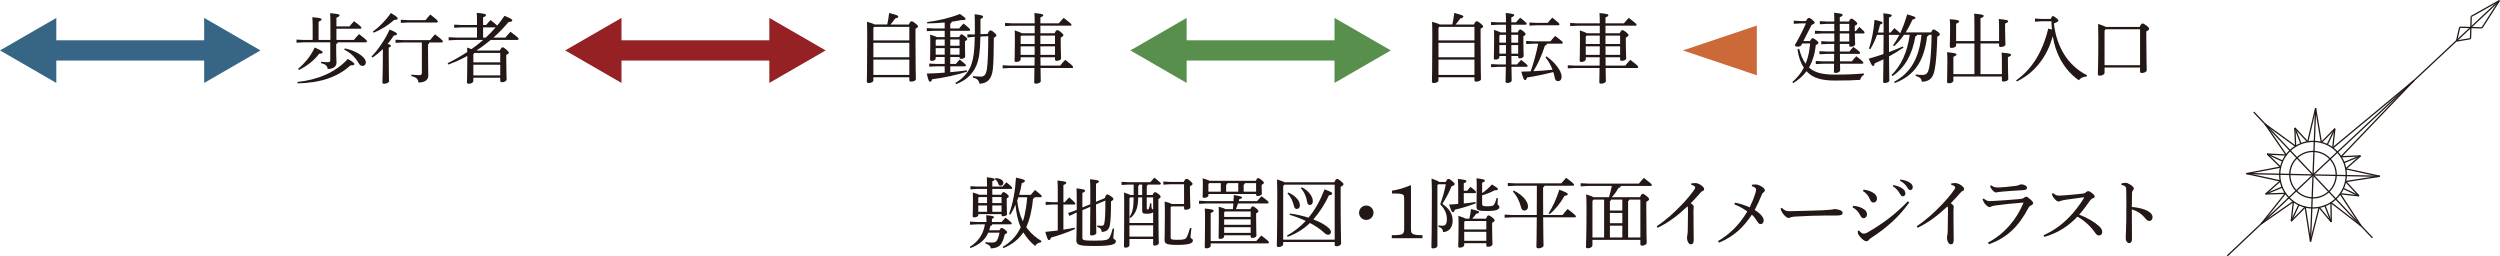 <?xml version="1.0" encoding="UTF-8"?>
<svg id="_レイヤー_2" data-name="レイヤー 2" xmlns="http://www.w3.org/2000/svg" width="809.211" height="82.966" viewBox="0 0 809.211 82.966">
  <defs>
    <style>
      .cls-1 {
        fill: #cb6a38;
      }

      .cls-2 {
        fill: #588f4d;
      }

      .cls-3 {
        fill: none;
        stroke: #231815;
        stroke-miterlimit: 10;
        stroke-width: .42px;
      }

      .cls-4 {
        fill: #231815;
      }

      .cls-5 {
        fill: #952124;
      }

      .cls-6 {
        fill: #376585;
      }
    </style>
  </defs>
  <g id="_レイヤー_1-2" data-name="レイヤー 1">
    <path class="cls-4" d="M323.487,74.541c.321-.591.542-.764.715-.764.246,0,.493.099,1.035.518.617.493.764.69.764.888,0,.246-.246.444-.74.641-.222.937-.567,1.973-.986,2.762-.617,1.159-1.603,1.702-3.551,1.825-.148-.838-.74-1.307-1.751-1.578l.025-.468c.543.074,1.307.148,1.874.148,1.11,0,1.529-.148,1.874-.789.37-.69.591-1.479.789-2.416h-3.649c-1.036,2.343-2.811,3.847-5.746,4.981l-.246-.37c2.836-1.776,4.414-4.143,4.907-7.299h-2.589l-2.243.124v-1.011l2.243.123h3.082v-.271c0-.666-.025-1.406-.098-1.923,2.219.197,2.515.37,2.515.567,0,.271-.172.468-.641.617v1.011h3.132c.395-.468.789-.912,1.257-1.405,1.899,1.455,2.022,1.677,2.022,1.874,0,.172-.123.295-.37.295h-5.943c-.074.296-.271.469-.592.518-.098.493-.246.961-.395,1.405h3.305ZM324.079,63.026c.321-.691.518-.838.74-.838.247,0,.493.098,1.061.542.542.468.641.666.641.863,0,.173-.173.37-.666.641v1.085c0,2.293.098,3.502.098,4.019,0,.419-.74.666-1.331.666-.296,0-.444-.173-.444-.419v-.271h-7.521v.296c0,.468-.617.74-1.332.74-.345,0-.493-.124-.493-.395,0-.494.098-1.603.098-5.08,0-.913,0-1.578-.049-2.565,1.184.345,1.75.543,2.022.715h2.589v-1.874h-3.156l-2.219.124v-1.011l2.219.123h3.156v-.542c0-.961-.025-1.627-.074-2.466,2.243.246,2.54.419,2.54.665,0,.222-.123.395-.764.641v1.701h3.304c.419-.468.74-.838,1.258-1.381,1.701,1.356,1.874,1.627,1.874,1.85,0,.172-.123.295-.37.295h-6.066v1.874h2.885ZM319.493,63.79h-2.639l-.197.222v1.726h2.836v-1.948ZM319.493,66.503h-2.836v2.047h2.836v-2.047ZM324.178,65.738v-1.948h-2.984v1.948h2.984ZM324.178,68.549v-2.047h-2.984v2.047h2.984ZM322.205,57.65c1.898.074,2.564.864,2.564,1.529,0,.617-.419.937-.863.937-.419,0-.641-.222-.789-.666-.173-.641-.518-1.11-1.061-1.406l.148-.395ZM334.88,63.84c-.049.296-.222.419-.494.493-.345,3.699-1.109,6.831-2.194,9.173.148.222.296.419.444.616,1.331,1.701,2.86,2.935,4.463,3.871l-.148.444c-.863.098-1.529.542-1.899,1.184-1.455-1.184-2.786-2.688-3.822-4.414l-.049.098c-1.454,2.146-3.6,3.847-6.386,5.006l-.246-.395c2.367-1.357,4.315-3.378,5.449-5.573.124-.271.271-.518.395-.814-1.035-2.293-1.479-4.809-1.677-7.275-.493,1.134-1.061,2.219-1.701,3.255l-.395-.246c1.257-3.428,1.997-7.521,2.243-11.762,2.614.542,2.885.789,2.885,1.061,0,.295-.271.518-1.011.69-.172,1.233-.468,2.516-.863,3.822h3.773c.444-.542.863-1.035,1.356-1.578,1.973,1.529,2.195,1.825,2.195,2.047,0,.173-.148.296-.395.296h-1.923ZM329.627,63.84c-.123.37-.246.74-.37,1.11.247,2.318.814,4.611,1.825,6.707.493-1.43.789-2.935,1.011-4.414.197-1.134.295-2.269.395-3.403h-2.861Z"/>
    <path class="cls-4" d="M340.582,66.207l-2.12.123v-1.011l2.12.123h1.8v-2.959c0-2.047-.025-3.132-.098-4.044,2.516.247,2.86.419,2.86.715,0,.222-.148.419-.937.74v5.548h.468c.419-.518.913-1.035,1.406-1.554,1.8,1.554,1.997,1.85,1.997,2.071,0,.148-.098.247-.345.247h-3.526v8.137c1.257-.198,2.49-.395,3.649-.641l.074.444c-2.54,1.159-5.351,2.096-7.743,2.762-.198.617-.395.814-.666.814s-.493-.271-1.184-2.663c1.357-.124,2.712-.271,4.044-.444v-8.408h-1.8ZM350.347,68.032v8.901c0,.789.32.962,3.797.962,3.798,0,4.537-.247,4.981-.987.419-.715.814-1.973,1.061-2.983l.444.098c-.124,1.11-.271,2.466-.271,2.983,0,.494.838.469.838,1.085,0,1.061-1.43,1.529-7.052,1.529-4.857,0-5.745-.296-5.745-1.85,0-.715.098-2.86.123-9l-.395.172-1.997.961-.395-.961,2.096-.715.691-.296v-2.885c0-1.973-.025-3.107-.074-4.093,2.466.296,2.762.493,2.762.764,0,.246-.173.444-.863.715v4.734l2.564-1.061v-3.945c0-2.071-.025-3.23-.098-4.143,2.589.247,2.885.419,2.885.715,0,.247-.172.444-.937.715v5.869l2.836-1.184c.296-.912.542-1.184.764-1.184.296,0,.493.049,1.159.518.74.518.863.691.863.937,0,.271-.172.444-.764.789,0,4.241-.123,5.967-.321,7.348-.246,1.751-1.06,2.466-2.663,2.54-.173-1.011-.469-1.332-1.48-1.628l.025-.444c.444.049.863.074,1.331.074.592,0,.888-.222.987-1.085.172-1.134.296-2.614.296-7.077l-3.033,1.257c.025,6.559.098,8.507.098,9.222,0,.444-.715.814-1.48.814-.37,0-.542-.123-.542-.419,0-.912.049-2.909.074-8.852l-2.564,1.085Z"/>
    <path class="cls-4" d="M373.057,63.124c.395-.789.592-.912.814-.912.247,0,.494.098,1.11.591.641.518.691.691.691.913,0,.197-.173.444-.715.691v1.973c0,9.543.123,11.342.123,12.329,0,.468-.69.789-1.356.789-.321,0-.468-.173-.468-.444v-1.702h-7.669v1.973c0,.518-.542.838-1.282.838-.296,0-.493-.148-.493-.419,0-.641.074-2.959.074-13.66,0-1.257-.025-2.516-.049-3.773,1.159.395,1.75.641,2.047.814h1.061v-3.378h-1.504l-2.416.123v-1.011l2.416.124h6.904c.37-.468.839-1.011,1.307-1.48,1.948,1.529,2.096,1.776,2.096,1.948s-.148.296-.395.296h-3.871c-.025.246-.148.419-.296.518v2.86h1.874ZM365.585,72.174h7.669v-3.477c-.271.271-.863.494-2.096.494-1.257,0-1.454-.271-1.454-1.036v-4.266h-1.283c-.049,3.107-.591,5.03-2.441,6.633l-.395-.222v1.874ZM365.585,70.275c1.11-1.677,1.332-3.353,1.357-6.386h-1.085l-.271.296v6.09ZM365.585,72.939v3.649h7.669v-3.649h-7.669ZM369.703,59.747h-.987c-.025.246-.148.419-.296.518v2.86h1.283v-3.378ZM371.182,67.514c0,.198.05.271.247.271.222,0,.37-.074.468-.345.148-.37.271-.986.37-1.627l.419.025c0,1.406.049,1.677.345,1.85.098.049.173.098.222.172v-3.97h-2.072v3.625ZM383.265,59.647h-4.587l-2.12.124v-1.011l2.12.124h4.488c.37-.814.591-.987.838-.987.271,0,.542.074,1.233.666.666.567.764.764.764.986,0,.198-.172.419-.838.715v.987c0,3.255.148,4.709.148,5.819,0,.494-.74.838-1.529.838-.32,0-.518-.172-.518-.468v-.641h-4.093l-.247.295v9.814c0,.592.37.715,2.071.715,2.121,0,2.762-.148,3.132-.888.395-.764.764-1.85,1.061-2.935l.468.074c-.222,1.553-.296,2.49-.296,2.959s.764.37.764.987c0,.888-1.084,1.454-5.08,1.454-3.353,0-4.093-.37-4.093-1.529,0-.74.098-2.416.098-8.186,0-2.639-.025-3.575-.074-4.34,1.455.419,2.071.641,2.343.814h3.945v-6.387Z"/>
    <path class="cls-4" d="M400.729,65.862c-.197.617-.419,1.233-.666,1.825h4.661c.37-.764.518-.888.764-.888s.518.123,1.085.591c.641.518.764.715.764.937,0,.271-.173.469-.74.715v1.899c0,3.551.098,4.734.098,5.277s-.665.789-1.356.789c-.395,0-.518-.172-.518-.444v-.419h-8.581v.296c0,.567-.567.888-1.282.888-.345,0-.518-.148-.518-.444,0-.666.074-2.613.074-6.362,0-1.899,0-2.762-.049-3.625,1.357.395,1.948.616,2.195.789h2.416c.074-.617.098-1.208.148-1.825h-8.704l-2.416.124v-1.011l2.416.123h8.754c.025-.665.074-1.331.099-1.973,2.293.37,2.663.543,2.663.814,0,.222-.172.345-.888.518-.049.197-.123.419-.172.641h5.918c.444-.493.888-.961,1.454-1.578,2.096,1.554,2.293,1.776,2.293,2.047,0,.173-.172.296-.395.296h-9.518ZM406.5,58.514c.345-.74.518-.864.715-.864.246,0,.468.074,1.134.617.641.493.74.691.74.912,0,.198-.172.395-.715.666v.666c0,.961.074,1.775.074,2.17,0,.468-.715.764-1.357.764-.345,0-.518-.172-.518-.444v-.198h-15.436v.42c0,.493-.592.814-1.332.814-.369,0-.542-.124-.542-.419,0-.469.074-1.529.074-3.526,0-1.061,0-1.603-.049-2.367,1.357.395,1.948.616,2.219.789h14.992ZM391.877,79.572c0,.444-.641.814-1.381.814-.37,0-.542-.148-.542-.468,0-.888.098-2.343.098-8.853,0-1.824-.025-2.515-.074-3.575,2.614.271,2.86.444,2.86.715,0,.222-.172.444-.961.74v9.074h14.77c.493-.591,1.011-1.159,1.603-1.8,2.318,1.751,2.491,1.998,2.491,2.269,0,.173-.173.296-.395.296h-18.469v.789ZM391.384,59.278l-.246.32v2.442h4.019v-2.762h-3.773ZM396.488,68.451l-.246.296v1.479h8.581v-1.775h-8.335ZM404.823,72.766v-1.776h-8.581v1.776h8.581ZM404.823,75.38v-1.849h-8.581v1.849h8.581ZM397.277,59.278c-.025.271-.148.395-.395.518v2.244h3.921v-2.762h-3.526ZM402.949,59.278c-.025.271-.148.395-.395.518v2.244h4.019v-2.762h-3.625Z"/>
    <path class="cls-4" d="M431.898,59.007c.419-.937.641-1.085.863-1.085.296,0,.518.074,1.233.666.764.665.864.838.864,1.06s-.222.494-.913.814v2.687c0,10.825.148,13.661.148,15.683,0,.518-.814.888-1.554.888-.321,0-.518-.197-.518-.518v-.863h-16.669v.666c0,.542-.691.961-1.48.961-.395,0-.591-.172-.591-.468,0-.641.148-3.798.148-17.236,0-1.48-.025-2.885-.074-4.192,1.455.469,2.121.715,2.416.937h16.127ZM415.722,59.771l-.37.419v17.384h16.669v-17.803h-16.299ZM416.56,76.268c2.195-1.233,4.266-2.786,6.091-4.759-1.726-.814-3.551-1.504-5.228-1.973l.124-.42c2.022.247,4.093.74,5.992,1.332,2.047-2.441,3.699-5.327,5.203-9.148,2.17.814,2.466,1.011,2.466,1.331,0,.247-.123.493-1.035.567-1.307,2.812-3.033,5.499-5.055,7.817,1.282.494,2.441,1.036,3.353,1.603,1.43.888,2.343,1.677,2.343,2.54,0,.419-.37.838-.912.838-.444,0-.789-.198-1.627-.962-1.134-1.011-2.614-1.997-4.266-2.86-2.071,2.022-4.537,3.477-7.2,4.488l-.247-.395ZM417.028,62.311c1.307.567,2.442,1.455,3.033,2.293.468.641.691,1.307.691,1.85,0,.764-.419,1.184-.962,1.184-.493,0-.789-.247-.937-.863-.345-1.628-1.061-3.082-2.12-4.118l.295-.345ZM421.394,60.609c1.307.666,2.243,1.554,2.86,2.466.493.764.691,1.455.691,2.047,0,.74-.395,1.233-.937,1.233-.468,0-.789-.295-.888-.937-.271-1.627-.937-3.304-2.047-4.488l.321-.321Z"/>
    <path class="cls-4" d="M444.591,68.845c0,1.307-1.061,2.343-2.343,2.343-1.307,0-2.343-1.036-2.343-2.343,0-1.282,1.035-2.318,2.343-2.318,1.282,0,2.343,1.036,2.343,2.318Z"/>
    <path class="cls-4" d="M456.71,73.555c0,1.504.074,1.775.468,2.071.468.321,1.356.493,2.836.493h.419v.987h-9.937v-.987c3.748-.025,4.019-.197,4.019-2.367v-8.926c0-1.332-.074-1.677-.444-1.85-.567-.271-1.134-.345-3.502-.345v-.912c2.219-.37,3.305-.691,6.14-1.8v13.636Z"/>
    <path class="cls-4" d="M465.538,59.647l-.271.296v19.554c0,.591-.665.912-1.381.912-.419,0-.567-.172-.567-.493,0-.715.148-3.23.148-17.952,0-1.381-.049-2.737-.098-4.167,1.603.567,2.219.863,2.441,1.085h2.17c.37-.789.567-.962.814-.962.271,0,.567.098,1.233.666.665.542.814.74.814,1.011,0,.296-.296.494-.987.691-.715,1.8-1.701,3.699-2.983,5.696,2.17,1.528,3.329,3.181,3.329,5.424,0,2.367-1.282,3.625-3.082,3.724-.098-.888-.395-1.332-1.504-1.726l.025-.468c.641.098.937.123,1.258.123.961,0,1.43-.542,1.43-2.12,0-1.554-.493-3.082-2.145-4.808.814-2.318,1.381-4.266,1.8-6.486h-2.441ZM471.999,61.793c0-1.973-.05-2.984-.099-3.871,2.392.247,2.762.419,2.762.691,0,.246-.172.444-.863.715v2.416h1.11c.321-.419.641-.814,1.061-1.257,1.677,1.282,1.8,1.504,1.8,1.726,0,.172-.148.296-.395.296h-3.575v3.353c1.307-.123,2.565-.296,3.798-.468l.098.419c-2.54.937-4.587,1.578-6.806,2.071-.173.617-.345.814-.617.814-.296,0-.493-.395-1.233-2.49,1.011-.049,1.997-.098,2.959-.197v-4.217ZM480.998,70.769c.37-.864.543-1.036.789-1.036.271,0,.567.123,1.159.592.617.468.838.764.838.986,0,.271-.172.444-.814.814v1.11c0,3.304.124,5.055.124,5.82,0,.493-.74.838-1.48.838-.321,0-.518-.173-.518-.493v-.691h-7.151v.591c0,.518-.69.863-1.43.863-.37,0-.518-.172-.518-.493,0-.641.123-2.392.123-7.225,0-1.159-.025-1.85-.074-2.589,1.454.469,2.071.715,2.367.913h1.208c.222-.937.395-1.948.518-3.107,2.318.567,2.614.715,2.614.986s-.271.444-.937.543c-.395.542-.789,1.084-1.257,1.578h4.438ZM481.098,71.533h-6.855l-.296.295v2.442h7.151v-2.737ZM481.098,75.034h-7.151v2.91h7.151v-2.91ZM479.741,62.508c1.159-.789,2.219-1.726,3.181-2.811,1.603.986,1.923,1.208,1.923,1.504,0,.271-.247.395-.888.395h-.173c-1.134.617-2.515,1.184-4.044,1.628v2.836c0,.567.296.715,1.751.715,1.578,0,1.973-.198,2.293-.864.247-.468.444-1.109.641-1.824l.395.049c-.049.764-.074,1.48-.074,1.899s.591.468.591.937c0,.838-.961,1.331-4.044,1.331-2.959,0-3.378-.295-3.378-1.479,0-.814.074-2.343.074-6.461,0-1.282-.025-1.923-.074-2.663,2.416.295,2.712.493,2.712.739s-.197.494-.888.691v3.378Z"/>
    <path class="cls-4" d="M497.428,69.585c.025-1.997.025-4.414.025-7.299v-2.17h-6.929l-2.466.123v-1.011l2.466.124h14.82c.493-.592,1.085-1.257,1.603-1.8,2.392,1.776,2.564,2.071,2.564,2.269,0,.172-.148.296-.395.296h-9.197c-.049.271-.222.419-.444.542v1.652c0,2.885,0,5.277.025,7.275h6.263c.518-.641,1.085-1.332,1.652-1.948,2.515,1.923,2.688,2.219,2.688,2.416,0,.172-.148.296-.395.296h-10.209c.025,6.879.123,8.433.123,9.099,0,.542-.888.937-1.677.937-.419,0-.641-.222-.641-.542,0-.715.099-2.318.124-9.493h-7.94l-2.466.123v-1.011l2.466.124h7.94ZM490.005,61.695c3.082,1.504,4.587,3.649,4.587,5.104,0,.863-.494,1.356-1.159,1.356-.567,0-.937-.345-1.085-1.011-.444-1.898-1.43-3.871-2.663-5.129l.321-.32ZM501.249,69.042c1.233-1.899,2.516-4.537,3.477-7.644,2.392.888,2.737,1.184,2.737,1.43,0,.271-.246.493-1.061.567-1.158,2.145-3.008,4.463-4.784,5.893l-.37-.247Z"/>
    <path class="cls-4" d="M520.803,63.84c.37-1.208.666-2.416.912-3.649h-7.619l-2.466.123v-1.011l2.466.123h16.398c.493-.617,1.011-1.233,1.578-1.825,2.416,1.776,2.613,2.096,2.613,2.293,0,.173-.148.296-.395.296h-9.69c-.025.395-.198.567-.691.616-.691,1.208-1.455,2.244-2.195,3.033h9.124c.395-.912.641-1.085.864-1.085.295,0,.493.074,1.233.666.764.641.863.838.863,1.061s-.222.493-.912.838v2.712c0,7.274.123,9.69.123,10.603,0,.542-.863.888-1.529.888-.321,0-.518-.173-.518-.493v-1.381h-15.511v1.701c0,.592-.69,1.011-1.479,1.011-.419,0-.617-.148-.617-.444,0-.715.173-2.91.173-12.946,0-1.603-.05-2.811-.099-4.068,1.43.468,2.096.74,2.392.937h4.981ZM515.452,65.023v11.836h3.773v-12.255h-3.428l-.345.419ZM521.494,64.604c-.049.247-.198.395-.395.493v3.058h4.019v-3.551h-3.625ZM521.1,68.919v3.329h4.019v-3.329h-4.019ZM525.119,76.859v-3.822h-4.019v3.822h4.019ZM527.387,64.604c-.049.247-.198.395-.395.493v11.762h3.97v-12.255h-3.575Z"/>
    <path class="cls-4" d="M536.246,73.235c2.983-1.973,5.795-4.537,8.137-7.003,1.554-1.603,3.058-3.428,4.069-4.907.197-.296.271-.494.271-.691,0-.222-.32-.592-1.307-.814l.025-.468c.419-.049.814-.099,1.159-.099.321,0,.641.025.937.148.961.296,2.071,1.184,2.071,1.75,0,.37-.173.543-.468.666-.296.123-.518.271-1.061.937-1.011,1.159-1.701,1.923-2.811,3.033.789.493.961.814.961,1.184,0,.198-.074.715-.074,1.43,0,.912,0,2.49.025,4.142,0,2.022.049,4.068.049,5.03,0,1.159-.321,1.504-.937,1.504s-1.233-.838-1.233-2.244c0-.172.049-.591.123-.912.049-.296.123-.715.123-1.677.049-1.726.074-3.871.074-6.436,0-.468-.05-.789-.148-1.011-3.279,3.082-6.337,5.326-9.666,6.929l-.321-.493Z"/>
    <path class="cls-4" d="M567.062,59.796c.444-.049.838-.098,1.257-.098.37,0,.814.148,1.134.295.395.148.888.419,1.381.838.296.271.419.518.419.764,0,.271-.173.518-.444.691-.37.247-.518.666-.74,1.184-.567,1.357-1.233,2.86-2.096,4.488,2.12,1.331,2.909,2.515,2.909,3.378,0,.715-.419,1.208-.962,1.208-.493,0-.789-.321-1.084-.814-.518-.814-1.011-1.529-1.776-2.244-2.811,4.192-5.844,7.052-10.652,9.074l-.321-.518c3.871-2.269,6.954-5.326,9.493-9.592-1.208-.863-2.54-1.652-4.216-2.318l.222-.542c1.85.369,3.231.863,4.759,1.528.74-1.504,1.307-2.934,1.776-4.364.197-.567.296-1.109.296-1.454,0-.148-.074-.345-.321-.543-.271-.222-.567-.37-1.061-.468l.025-.493Z"/>
    <path class="cls-4" d="M576.784,67.292c.863.838,1.257,1.061,2.515,1.061h.222c3.674-.05,6.855-.173,10.479-.296,1.948-.098,3.23-.222,3.847-.395.789.074,1.405.197,1.85.395.419.197.715.444.715.838,0,.616-.444.863-1.923.863h-3.378c-2.663,0-6.486.123-10.159.345-.444.025-.961.123-1.208.197-.222.074-.468.247-.789.247-.444,0-1.036-.345-1.726-1.257-.518-.666-.74-1.184-.888-1.776l.444-.222Z"/>
    <path class="cls-4" d="M599.852,66.626c.764.049,1.824.222,2.786.691,1.184.591,1.677,1.184,1.677,2.145,0,.567-.419,1.159-1.11,1.159-.37,0-.715-.172-1.085-.937-.591-1.184-1.381-1.997-2.466-2.565l.198-.493ZM618.001,65.541c-3.428,4.784-7.324,8.211-12.551,11.614-.271.172-.493.395-.641.616-.172.222-.395.321-.641.321-.395,0-1.011-.296-1.628-.937-.838-.863-1.159-1.406-1.184-1.825,0-.123-.025-.222-.025-.321,0-.123.025-.222.025-.295l.37-.099c.617.74,1.134,1.011,1.455,1.011.419,0,.814-.098,1.282-.37,4.71-2.712,8.951-5.795,13.093-10.11l.444.395ZM603.23,61.374c1.011.148,1.948.37,2.836.863.888.493,1.48,1.159,1.48,2.022,0,.814-.493,1.307-1.11,1.307s-.937-.468-1.159-1.011c-.444-1.159-1.257-2.12-2.268-2.712l.222-.468ZM612.847,59.894c1.109.198,2.342.641,3.082,1.233.469.37.814.888.814,1.455,0,.616-.345.961-.814.961-.493,0-.69-.37-1.109-1.084-.42-.691-1.184-1.628-2.121-2.17l.148-.395ZM615.115,58.095c1.208.172,2.318.493,3.132,1.06.641.444.888.937.888,1.43,0,.591-.369.937-.814.937-.295,0-.567-.148-.986-.888-.493-.814-1.381-1.652-2.343-2.145l.123-.395Z"/>
    <path class="cls-4" d="M620.398,73.235c2.984-1.973,5.795-4.537,8.137-7.003,1.554-1.603,3.058-3.428,4.068-4.907.198-.296.271-.494.271-.691,0-.222-.321-.592-1.307-.814l.025-.468c.419-.049.814-.099,1.159-.099.321,0,.641.025.937.148.962.296,2.071,1.184,2.071,1.75,0,.37-.172.543-.468.666s-.518.271-1.061.937c-1.011,1.159-1.701,1.923-2.811,3.033.789.493.962.814.962,1.184,0,.198-.074.715-.074,1.43,0,.912,0,2.49.025,4.142,0,2.022.049,4.068.049,5.03,0,1.159-.321,1.504-.937,1.504s-1.233-.838-1.233-2.244c0-.172.049-.591.124-.912.049-.296.123-.715.123-1.677.049-1.726.074-3.871.074-6.436,0-.468-.049-.789-.148-1.011-3.28,3.082-6.337,5.326-9.666,6.929l-.321-.493Z"/>
    <path class="cls-4" d="M643.491,78.511c5.253-2.762,9.173-7.323,11.516-12.946-3.428.271-6.486.567-8.68.888-.987.123-1.406.197-1.751.37-.246.148-.444.222-.591.222-.247,0-.666-.222-1.085-.616-.444-.469-.74-.838-.888-1.208-.124-.247-.198-.419-.296-.74l.37-.222c.691.543,1.184.838,1.899.838.961-.025,1.578-.074,2.145-.098,2.244-.148,5.129-.345,7.348-.542.937-.074,1.356-.198,1.677-.444.198-.173.444-.345.666-.345.271,0,.518.148,1.233.74.666.567,1.061,1.011,1.061,1.356,0,.271-.222.493-.641.691-.296.148-.617.321-.888.814-3.009,5.72-6.707,9.641-12.798,11.787l-.296-.543ZM644.453,59.968c.814.543,1.233.715,2.269.715h.222c1.134-.025,3.452-.247,5.302-.493.616-.074.986-.148,1.331-.321.172-.074.468-.197.691-.197.888,0,1.849.542,1.849,1.109,0,.395-.172.691-1.184.764-2.564.124-4.833.321-6.732.468-.567.074-1.257.148-1.528.173-.222.049-.469.123-.666.123-.222,0-.838-.395-1.257-.961-.345-.493-.518-.789-.592-1.134l.296-.247Z"/>
    <path class="cls-4" d="M664.561,62.508c.247.222.518.419.913.616.271.148.616.198,1.084.198.37-.025,1.159-.049,1.726-.098,1.454-.099,3.772-.321,5.745-.543.666-.074.864-.172,1.307-.567.197-.198.444-.247.591-.247.222,0,.666.173,1.233.641.691.567.863.838.863,1.11,0,.246-.148.395-.591.567-.395.148-.715.419-1.036.888-1.011,1.455-2.194,3.058-3.402,4.414,2.737,1.011,5.055,2.417,6.559,3.822.592.567.913,1.159.913,1.8,0,.542-.395,1.109-1.011,1.109-.395,0-.838-.172-1.282-.863-1.406-2.047-3.526-4.019-5.746-5.227-2.762,2.909-6.041,5.203-10.726,6.559l-.222-.543c3.871-1.775,6.732-3.995,9.567-7.249,1.035-1.208,2.441-3.058,3.502-4.808.049-.049.049-.074.049-.124,0-.049-.074-.098-.198-.098-2.589.345-4.414.617-5.72.789-.789.123-1.406.247-1.825.419-.222.098-.419.148-.591.148-.321,0-.74-.296-1.208-.789-.444-.494-.666-.913-.764-1.208-.049-.173-.124-.395-.124-.543l.395-.172Z"/>
    <path class="cls-4" d="M686.668,59.377c.419-.124,1.011-.198,1.356-.198.395,0,.913.198,1.578.617.641.395,1.085.863,1.085,1.208,0,.197-.098.395-.222.542-.296.321-.37.691-.37,1.208-.025,1.061-.05,2.466-.05,4.241,1.43.123,2.984.395,4.241.888,1.702.666,2.466,1.504,2.466,2.442,0,.715-.468,1.208-1.035,1.208-.543,0-.912-.345-1.307-.864-1.11-1.356-2.565-2.367-4.365-2.885,0,3.206.05,6.682.05,9.617,0,.74-.321,1.283-.888,1.283-.32,0-.542-.099-.814-.468-.321-.42-.321-.987-.321-1.554,0-.518.148-2.417.173-5.523.025-2.096.025-3.798.025-5.327,0-1.554,0-2.909-.049-4.291,0-.542-.049-.888-.271-1.11-.222-.246-.542-.419-1.282-.542v-.493Z"/>
    <path class="cls-4" d="M109.317,13.697c-.025.321-.173.469-.494.518v2.54c0,1.627.099,2.86.099,3.526,0,1.233-1.036,2.047-2.836,2.047-.172-1.06-.715-1.554-2.17-1.898l.049-.444c.715.074,1.406.148,2.17.148.592,0,.764-.198.764-.74v-5.696h-8.433l-2.49.124v-1.011l2.49.124h2.737v-4.241c0-1.257-.025-2.17-.098-3.132,2.712.246,2.983.419,2.983.715,0,.222-.197.444-.961.74v5.918h3.822v-5.203c0-1.381-.025-2.515-.099-3.476,2.811.246,3.058.419,3.058.715,0,.222-.172.444-1.011.764v2.811h4.241c.444-.591.937-1.109,1.48-1.677,2.145,1.603,2.367,1.899,2.367,2.146,0,.172-.148.295-.395.295h-7.694v3.625h5.647c.518-.641,1.035-1.233,1.677-1.899,2.392,1.849,2.565,2.096,2.565,2.343,0,.197-.148.32-.395.32h-9.074ZM96.248,26.544c6.782-.74,12.428-3.181,16.349-7.472,1.973,1.184,2.096,1.381,2.096,1.701,0,.222-.271.37-.937.37h-.296c-4.217,3.896-9.913,5.696-17.113,5.844l-.099-.444ZM96.47,22.278c2.195-1.8,4.142-4.167,5.4-6.904,2.367,1.084,2.564,1.257,2.564,1.578,0,.271-.271.419-1.11.419-1.603,2.12-3.748,3.896-6.583,5.277l-.271-.37ZM111.61,15.669c2.293.444,4.488,1.48,5.77,2.663.666.641,1.036,1.184,1.036,1.825,0,.715-.419,1.184-1.036,1.184-.468,0-.961-.247-1.356-1.011-1.036-1.775-2.663-3.329-4.611-4.266l.197-.395Z"/>
    <path class="cls-4" d="M120.247,18.308c2.293-2.392,4.488-5.671,5.869-8.754,2.12.912,2.367,1.134,2.367,1.455,0,.271-.296.444-1.036.493-.518.863-1.208,1.8-1.973,2.712.863.246,1.061.395,1.061.591s-.173.37-.715.641v2.12c0,5.647.098,7.792.098,8.729,0,.419-.814.814-1.627.814-.37,0-.518-.148-.518-.419,0-.937.148-3.279.148-9.148v-1.652c-1.035,1.011-2.194,1.973-3.378,2.762l-.296-.345ZM120.691,10.196c2.022-1.406,4.291-3.699,5.82-5.992,1.85,1.11,2.219,1.455,2.219,1.776,0,.271-.271.444-.888.444h-.222c-1.776,1.627-4.315,3.206-6.658,4.168l-.271-.395ZM138.987,13.746c-.049.345-.197.518-.444.616v1.603c0,6.165.099,7.545.099,8.507,0,1.405-1.184,2.243-3.181,2.243-.148-1.134-.666-1.701-2.343-2.096l.049-.468c.74.098,1.603.172,2.515.172.666,0,.863-.197.863-.814v-9.764h-6.115l-2.392.123v-1.011l2.392.124h8.803c.493-.641.962-1.233,1.578-1.874,2.367,1.8,2.54,2.096,2.54,2.343,0,.172-.148.296-.395.296h-3.971ZM137.73,6.521c.494-.616.937-1.159,1.554-1.824,2.318,1.8,2.441,2.047,2.441,2.293,0,.173-.148.296-.395.296h-9.222l-2.367.124v-1.011l2.367.123h5.622Z"/>
    <path class="cls-4" d="M161.771,16.36c.493-.912.666-1.035.913-1.035.295,0,.468.098,1.208.715.69.592.789.789.789.987,0,.271-.148.444-.814.715v1.134c0,4.611.123,5.893.123,6.781,0,.567-.715.961-1.529.961-.345,0-.542-.197-.542-.493v-.961h-8.704v.986c0,.542-.666.961-1.455.961-.444,0-.617-.172-.617-.468,0-.715.124-1.973.124-8.285v-.246c-1.923,1.06-3.97,1.997-6.14,2.786l-.222-.444c2.195-1.085,4.315-2.293,6.338-3.625,0-.468-.025-.912-.05-1.43.592.197,1.061.345,1.43.493,1.307-.912,2.565-1.923,3.773-2.959h-8.68l-2.491.123v-1.011l2.491.124h6.682v-3.305h-4.907l-2.49.124v-1.011l2.49.123h4.907v-1.257c0-1.257-.025-1.85-.074-2.688,2.712.247,2.984.444,2.984.74,0,.247-.148.444-.937.715v2.49h.986c.468-.567.912-1.084,1.43-1.603,1.405,1.085,1.948,1.554,2.12,1.825.863-1.036,1.652-2.096,2.392-3.206,2.269.961,2.515,1.159,2.515,1.504,0,.295-.295.444-1.208.518-1.479,1.775-3.106,3.452-4.882,5.03h3.847c.518-.617,1.035-1.233,1.677-1.874,2.441,1.824,2.614,2.071,2.614,2.318,0,.197-.148.321-.395.321h-8.631c-1.48,1.233-3.009,2.392-4.636,3.427h7.57ZM161.92,17.124h-8.31l-.395.37v2.688h8.704v-3.058ZM161.92,20.947h-8.704v3.452h8.704v-3.452ZM156.372,8.864v3.305h.863c1.11-1.061,2.219-2.146,3.206-3.305h-4.068Z"/>
    <rect class="cls-6" x="15.129" y="13.044" width="54.532" height="6.554" transform="translate(84.789 32.643) rotate(180)"/>
    <polygon class="cls-6" points="0 16.321 18.229 26.846 18.229 5.798 0 16.321"/>
    <polygon class="cls-6" points="84.312 16.321 66.083 26.846 66.083 5.798 84.312 16.321"/>
    <path class="cls-4" d="M294.187,7.927c.395-.863.591-1.036.838-1.036.271,0,.542.074,1.257.666.715.567.863.764.863.986,0,.247-.172.444-.814.74v3.428c0,10.086.124,12.181.124,12.897,0,.468-.691.814-1.603.814-.345,0-.518-.198-.518-.468v-.937h-11.638v.962c0,.567-.715.888-1.529.888-.419,0-.592-.148-.592-.444,0-.617.124-2.885.124-14.056,0-3.206-.025-3.921-.074-5.326,1.554.444,2.195.69,2.491.888h4.068c.271-1.233.493-2.441.617-3.724,2.638.666,2.959.839,2.959,1.159,0,.247-.271.469-1.011.617-.494.691-.962,1.356-1.504,1.948h5.943ZM294.335,8.691h-11.368l-.271.296v4.093h11.638v-4.389ZM294.335,13.845h-11.638v4.685h11.638v-4.685ZM294.335,19.295h-11.638v4.956h11.638v-4.956Z"/>
    <path class="cls-4" d="M310.468,12.02c.321-.74.518-.888.715-.888.295,0,.493.098,1.109.591.617.469.789.715.789.937s-.172.395-.739.691v.838c0,2.589.074,3.477.074,3.995,0,.616-.666.863-1.357.863-.295,0-.468-.148-.468-.444v-.148h-3.008v2.243h1.8c.395-.518.789-.912,1.257-1.43,1.948,1.528,2.022,1.677,2.022,1.898,0,.173-.148.296-.395.296h-4.685v1.899c1.849-.148,3.649-.37,5.375-.592l.049.444c-3.822,1.159-7.668,1.997-11.293,2.441-.198.641-.419.789-.666.789-.345,0-.567-.37-1.061-2.639,1.973-.049,3.896-.148,5.795-.296v-2.047h-2.639l-2.367.123v-1.011l2.367.123h2.639v-2.243h-2.909v.395c0,.518-.518.863-1.307.863-.345,0-.518-.148-.518-.468,0-.567.074-1.8.074-5.425,0-1.332-.025-1.948-.074-2.614,1.331.419,1.948.641,2.244.814h2.49v-2.047h-3.551l-2.244.123v-1.011l2.244.123h3.551v-1.923c-1.874.173-3.773.271-5.647.296l-.025-.444c3.476-.419,7.472-1.332,10.578-2.614,1.702,1.134,1.85,1.357,1.85,1.578,0,.271-.172.395-1.085.395h-.271c-1.011.198-2.072.395-3.156.543-.025.37-.173.493-.444.616v1.554h2.885c.419-.542.814-1.011,1.43-1.603,2.072,1.677,2.121,1.85,2.121,2.071,0,.173-.148.296-.395.296h-6.041v2.047h2.885ZM305.783,12.784h-2.663l-.246.247v1.775h2.909v-2.022ZM305.783,15.571h-2.909v2.121h2.909v-2.121ZM307.583,14.806h3.008v-2.022h-3.008v2.022ZM307.583,17.692h3.008v-2.121h-3.008v2.121ZM319.665,10.985c.468-1.011.666-1.134.912-1.134s.444.025,1.085.567c.715.592.838.814.838,1.036,0,.296-.172.444-.814.764-.025,4.488-.074,8.161-.321,10.233-.369,3.082-1.677,4.512-4.29,4.66-.271-1.109-.715-1.652-2.195-2.022l.049-.444c.937.098,1.8.148,2.54.148,1.184,0,1.726-.666,1.997-2.589.271-1.923.419-5.573.419-10.48l-2.54.099c-.074,4.685-.444,7.274-1.257,9.271-1.184,2.91-3.502,5.006-6.609,6.14l-.246-.395c2.663-1.504,4.438-3.649,5.277-6.263.617-1.85.937-4.241,1.011-8.68l-.321.025-2.047.222-.049-1.011,2.071.025.37-.025v-1.874c0-2.12-.025-3.378-.074-4.661,2.515.321,2.736.494,2.736.814,0,.247-.123.395-.838.74v4.907l2.293-.074Z"/>
    <path class="cls-4" d="M341.364,10.763c.395-.838.592-1.011.838-1.011s.468.074,1.184.617c.74.641.814.789.814,1.011s-.197.444-.863.789v1.75c0,2.712.123,4.266.123,4.957,0,.493-.69.814-1.454.814-.345,0-.518-.148-.518-.469v-.69h-4.709c0,.912.025,1.8.025,2.712h6.362c.468-.592,1.011-1.258,1.627-1.874,2.416,1.85,2.564,2.12,2.564,2.343,0,.172-.123.296-.345.296h-10.208c.049,2.934.074,3.748.074,4.265,0,.419-.764.814-1.578.814-.37,0-.543-.148-.543-.444,0-.468.05-1.405.074-4.635h-7.915l-2.367.123v-1.011l2.367.124h7.94c0-.913,0-1.8.025-2.712h-4.513v.641c0,.543-.69.888-1.405.888-.444,0-.567-.148-.567-.469,0-.641.099-2.343.099-6.238,0-1.578,0-2.392-.05-3.526,1.381.493,2.023.74,2.318.937h4.143v-2.441h-7.225l-2.367.123v-1.011l2.367.123h7.225c0-1.677-.025-2.614-.098-3.329,2.589.247,2.885.42,2.885.666,0,.222-.148.444-.937.74v1.923h5.968c.444-.567,1.035-1.208,1.578-1.776,2.343,1.8,2.515,1.997,2.515,2.244,0,.173-.123.296-.37.296h-9.691v2.441h4.611ZM330.367,11.798v2.441h4.537v-2.712h-4.291l-.247.271ZM330.367,17.766h4.513c.025-.468.025-.913.025-1.381v-1.381h-4.537v2.762ZM341.488,11.527h-4.734v2.712h4.734v-2.712ZM341.488,15.004h-4.734c0,.912.025,1.849.025,2.762h4.709v-2.762Z"/>
    <rect class="cls-5" x="198.066" y="13.044" width="54.532" height="6.554" transform="translate(450.664 32.643) rotate(180)"/>
    <polygon class="cls-5" points="182.937 16.321 201.166 26.846 201.166 5.798 182.937 16.321"/>
    <polygon class="cls-5" points="267.249 16.321 249.02 26.846 249.02 5.798 267.249 16.321"/>
    <path class="cls-4" d="M477.102,7.927c.395-.863.592-1.036.839-1.036.271,0,.542.074,1.257.666.715.567.863.764.863.986,0,.247-.172.444-.814.74v3.428c0,10.086.123,12.181.123,12.897,0,.468-.691.814-1.603.814-.345,0-.518-.198-.518-.468v-.937h-11.639v.962c0,.567-.715.888-1.529.888-.419,0-.591-.148-.591-.444,0-.617.123-2.885.123-14.056,0-3.206-.025-3.921-.074-5.326,1.554.444,2.195.69,2.49.888h4.069c.271-1.233.493-2.441.616-3.724,2.639.666,2.959.839,2.959,1.159,0,.247-.271.469-1.011.617-.493.691-.961,1.356-1.504,1.948h5.943ZM477.251,8.691h-11.368l-.271.296v4.093h11.639v-4.389ZM477.251,13.845h-11.639v4.685h11.639v-4.685ZM477.251,19.295h-11.639v4.956h11.639v-4.956Z"/>
    <path class="cls-4" d="M487.465,10.491v-2.49h-2.416l-2.416.123v-1.011l2.416.123h2.416c0-1.578-.025-2.318-.098-3.033,2.516.247,2.762.419,2.762.666,0,.222-.148.444-.937.74v1.627h1.504c.444-.542.863-.986,1.356-1.504,1.948,1.529,2.12,1.776,2.12,1.997,0,.148-.148.271-.369.271h-4.611v2.49h2.071c.345-.789.542-.937.764-.937.247,0,.419.074,1.085.591.567.469.691.666.691.913,0,.197-.124.419-.715.691v1.528c0,2.737.098,4.143.098,4.809,0,.493-.641.814-1.282.814-.321,0-.494-.148-.494-.419v-.345h-2.194c0,.912.025,1.824.025,2.737h1.775c.444-.518.864-.987,1.357-1.48,1.948,1.504,2.12,1.75,2.12,1.997,0,.123-.148.247-.37.247h-4.882c.049,3.033.074,3.921.074,4.414,0,.444-.591.814-1.43.814-.395,0-.567-.198-.567-.468,0-.518.049-1.406.098-4.759h-2.318l-2.466.123v-1.011l2.466.124h2.318l.025-2.737h-2.12v.345c0,.542-.666.814-1.233.814-.419,0-.567-.099-.567-.444,0-.494.099-1.899.099-6.042,0-1.75,0-2.219-.049-3.132,1.233.395,1.824.641,2.12.814h1.775ZM485.591,11.256l-.271.296v2.269h2.145v-2.565h-1.874ZM487.44,17.371c0-.937,0-1.85.025-2.786h-2.145v2.786h2.12ZM489.192,11.256v2.565h2.219v-2.565h-2.219ZM491.41,17.371v-2.786h-2.219c0,.937.025,1.849.025,2.786h2.194ZM500.584,18.234c1.973,1.406,3.452,3.058,4.216,4.463.444.789.666,1.554.666,2.17,0,.961-.542,1.405-1.159,1.405-.518,0-.912-.37-1.035-1.011-.148-.691-.296-1.332-.494-1.948-2.909.764-5.77,1.356-8.507,1.775-.173.617-.345.838-.641.838-.345,0-.567-.419-1.208-2.736,1.061-.025,2.047-.05,3.033-.099,1.035-2.909,1.824-5.918,2.441-8.951h-1.578l-2.318.123v-1.011l2.318.124h5.548c.444-.592.961-1.184,1.529-1.751,2.293,1.751,2.466,1.973,2.466,2.219,0,.172-.148.296-.395.296h-4.759c-.025.32-.197.542-.641.616-.937,3.009-2.268,5.967-3.723,8.285,2.071-.074,4.118-.271,6.189-.468-.567-1.504-1.307-2.811-2.269-4.019l.321-.321ZM500.978,7.409c.444-.592.937-1.134,1.479-1.702,2.121,1.677,2.318,1.923,2.318,2.17,0,.172-.148.295-.37.295h-7.003l-2.343.124v-1.011l2.343.124h3.575Z"/>
    <path class="cls-4" d="M524.28,10.763c.395-.838.591-1.011.838-1.011s.468.074,1.184.617c.74.641.814.789.814,1.011s-.198.444-.863.789v1.75c0,2.712.123,4.266.123,4.957,0,.493-.691.814-1.455.814-.345,0-.518-.148-.518-.469v-.69h-4.71c0,.912.025,1.8.025,2.712h6.362c.469-.592,1.011-1.258,1.627-1.874,2.417,1.85,2.565,2.12,2.565,2.343,0,.172-.123.296-.345.296h-10.209c.049,2.934.074,3.748.074,4.265,0,.419-.764.814-1.578.814-.37,0-.542-.148-.542-.444,0-.468.049-1.405.074-4.635h-7.915l-2.367.123v-1.011l2.367.124h7.94c0-.913,0-1.8.025-2.712h-4.512v.641c0,.543-.691.888-1.406.888-.444,0-.567-.148-.567-.469,0-.641.098-2.343.098-6.238,0-1.578,0-2.392-.049-3.526,1.381.493,2.022.74,2.318.937h4.142v-2.441h-7.225l-2.367.123v-1.011l2.367.123h7.225c0-1.677-.025-2.614-.098-3.329,2.589.247,2.885.42,2.885.666,0,.222-.148.444-.937.74v1.923h5.967c.444-.567,1.036-1.208,1.578-1.776,2.343,1.8,2.516,1.997,2.516,2.244,0,.173-.124.296-.37.296h-9.691v2.441h4.611ZM513.283,11.798v2.441h4.537v-2.712h-4.29l-.247.271ZM513.283,17.766h4.512c.025-.468.025-.913.025-1.381v-1.381h-4.537v2.762ZM524.404,11.527h-4.734v2.712h4.734v-2.712ZM524.404,15.004h-4.734c0,.912.025,1.849.025,2.762h4.71v-2.762Z"/>
    <path class="cls-4" d="M585.864,13.302c.419-.764.617-.937.839-.937.246,0,.444.098,1.084.567.691.518.814.764.814.961,0,.247-.246.419-.838.691-.321,2.909-1.085,5.301-2.219,7.249.172.173.345.321.542.468,1.554,1.208,3.97,1.85,7.743,1.85,3.797,0,6.633-.123,9.493-.37v.444c-.641.345-1.061.937-1.208,1.627-1.874.148-4.464.222-8.31.222-4.192,0-6.782-.863-8.507-2.466-.198-.173-.37-.37-.542-.567-1.159,1.578-2.614,2.811-4.315,3.847l-.296-.345c1.554-1.331,2.786-2.811,3.723-4.636-1.011-1.529-1.726-3.502-2.047-5.918l.543-.197c.468,1.948,1.158,3.551,2.096,4.833.444-1.085.764-2.219,1.011-3.378.222-1.035.321-2.12.444-3.181h-2.565l-.247.469c-.197.419-.641.567-1.257.567-.567,0-.863-.148-.863-.542,1.331-2.293,2.515-4.562,3.575-6.979h-1.677l-2.269.123v-1.011l2.269.123h1.677c.493-.863.715-1.011.962-1.011.271,0,.493.124,1.06.567.617.518.789.74.789.961,0,.271-.197.419-.961.715l-2.688,5.252h2.145ZM598.465,6.965c.37-.764.567-.937.789-.937.247,0,.419.098,1.11.617.715.591.814.764.814.986,0,.198-.197.419-.814.715v1.726h.321c.395-.493.764-.912,1.159-1.356,1.578,1.405,1.677,1.578,1.677,1.824,0,.173-.148.296-.395.296h-2.762c.049,1.948.123,2.935.123,3.428,0,.518-.616.863-1.405.863-.345,0-.518-.123-.518-.468v-.444h-3.033v2.466h3.107c.419-.542.764-.937,1.282-1.48,1.948,1.406,2.17,1.702,2.17,1.923,0,.173-.124.321-.395.321h-6.14c0,.814,0,1.603.025,2.416h3.822c.444-.567.937-1.085,1.454-1.652,2.096,1.578,2.293,1.899,2.293,2.12,0,.173-.123.296-.395.296h-7.175c.025,1.159.049,1.75.049,2.12,0,.444-.691.864-1.455.864-.395,0-.567-.148-.567-.444,0-.395.025-1.084.049-2.54h-3.551l-2.367.123v-1.011l2.367.123h3.551c.025-.814.025-1.603.025-2.416h-2.392l-2.367.123v-1.011l2.367.123h2.416v-2.466h-1.874l-2.318.123v-1.011l2.318.123h1.898v-2.614h-3.921l-2.343.124v-1.011l2.343.123h3.921v-2.343h-2.367l-2.318.124v-1.011l2.318.123h2.367c0-1.381-.025-2.12-.074-2.836,2.516.247,2.786.419,2.786.691,0,.247-.197.444-.937.764v1.381h2.959ZM598.564,7.729h-3.058v2.343h3.058v-2.343ZM598.564,10.836h-3.058v2.614h3.058v-2.614Z"/>
    <path class="cls-4" d="M620.54,11.256c-.074.271-.222.444-.567.518-.987,5.844-3.329,10.085-7.422,12.871l-.296-.345c3.107-3.057,5.154-7.496,5.893-13.044h-1.85c-.937,1.357-1.997,2.614-3.206,3.699l-.345-.271c.764-1.061,1.43-2.195,2.047-3.403h-3.378c0,1.85,0,3.724.025,5.573,1.529-.567,2.984-1.158,4.463-1.824l.222.37c-1.603,1.085-3.132,2.022-4.685,2.86.049,5.696.098,7.102.098,7.817,0,.395-.715.789-1.48.789-.345,0-.518-.148-.518-.419,0-.715.049-2.071.098-7.25-.912.444-1.849.888-2.811,1.283-.123.616-.271.863-.567.863-.271,0-.493-.271-1.381-2.343,1.677-.493,3.255-.987,4.759-1.504.025-2.071.025-4.142.05-6.214h-2.121c-.591,1.627-1.331,3.255-2.194,4.661l-.419-.222c.888-2.589,1.504-5.82,1.8-9.296,2.343.493,2.589.691,2.589.937,0,.296-.247.419-.814.617-.173.838-.419,1.677-.691,2.54h1.85v-2.392c0-2.071-.025-2.959-.099-3.822,2.416.246,2.737.419,2.737.69,0,.222-.172.419-.912.691v4.833h.567c.419-.518.715-.888,1.184-1.43,1.283,1.035,1.726,1.454,1.874,1.677.888-1.85,1.627-3.871,2.269-6.115,2.269.641,2.688.814,2.688,1.109s-.296.444-.937.567c-.641,1.405-1.381,2.836-2.243,4.167h8.235c.42-.863.592-.961.814-.961.246,0,.395.049,1.158.591.764.543.864.74.864.987s-.148.444-.838.764c-.074,4.192-.345,8.063-.789,10.43-.494,2.737-1.455,4.044-4.168,4.168-.172-1.011-.567-1.455-2.047-1.923l.049-.444c.814.098,1.381.148,2.145.148,1.357,0,1.874-.665,2.244-2.613.37-1.948.691-5.746.74-10.382h-.888c-.099.296-.271.468-.567.543-.986,7.891-3.97,12.6-10.43,15.066l-.247-.395c5.277-2.836,8.113-7.595,8.853-15.214h-1.406Z"/>
    <path class="cls-4" d="M641.056,24.004h6.929v-3.921c0-1.233-.025-2.096-.099-3.058,2.786.247,3.058.419,3.058.715,0,.222-.197.444-1.011.764v1.627c0,3.181.123,4.784.123,5.45,0,.444-.691.814-1.529.814-.37,0-.542-.124-.542-.419v-1.208h-15.707v1.356c0,.444-.666.838-1.455.838-.395,0-.591-.148-.591-.518,0-.937.098-2.639.098-6.436,0-1.282-.025-2.12-.098-3.106,2.786.271,3.057.444,3.057.715,0,.222-.197.469-1.011.764v5.623h6.806v-9.938h-5.918v.641c0,.444-.691.814-1.48.814-.395,0-.567-.123-.567-.518,0-.913.098-2.663.098-5.721,0-1.282-.025-2.12-.098-3.082,2.762.247,3.033.42,3.033.715,0,.222-.173.444-.987.764v5.622h5.918v-4.709c0-2.072-.025-3.231-.074-4.168,2.786.247,3.082.419,3.082.715,0,.222-.198.444-1.036.789v7.372h6.016v-4.093c0-1.233-.025-2.071-.098-3.058,2.762.271,3.033.444,3.033.715,0,.222-.173.468-.987.764v1.627c0,2.737.124,4.464.124,5.154,0,.419-.691.814-1.529.814-.37,0-.543-.123-.543-.444v-.715h-6.016v9.938Z"/>
    <path class="cls-4" d="M663.797,6.127c.345-.814.494-.912.691-.912.247,0,.444.098,1.061.591.542.42.715.592.715.864,0,.222-.247.493-1.455.912.468,4.118,1.701,7.472,3.502,10.282,1.554,2.416,4.019,4.907,7.225,6.485l-.172.444c-1.036.025-1.874.395-2.491,1.184-2.589-1.776-4.635-4.266-6.09-7.028-1.159-2.195-1.899-4.562-2.318-7.225-.493,1.653-1.061,3.255-1.825,4.784-1.553,3.132-3.797,5.868-6.608,7.94-1.011.74-2.072,1.331-3.156,1.923l-.296-.345c5.154-3.675,8.581-9.198,10.406-16.768l1.208.321c-.098-.888-.172-1.8-.172-2.688h-3.304l-2.023.124v-1.011l2.023.123h3.082Z"/>
    <path class="cls-4" d="M692.58,8.716c.419-.962.666-1.11.912-1.11.296,0,.518.098,1.283.666.814.641.863.863.863,1.084s-.222.469-.912.814v1.701c0,5.795.123,8.852.123,10.874,0,.543-.863.888-1.603.888-.345,0-.543-.198-.543-.518v-1.257h-11.491v1.677c0,.543-.69.962-1.578.962-.395,0-.591-.173-.591-.468,0-.641.148-3.921.148-12.181,0-1.357-.025-2.811-.074-4.118,1.48.494,2.17.764,2.466.987h10.998ZM681.557,9.48l-.345.419v11.195h11.491v-11.614h-11.145Z"/>
    <rect class="cls-2" x="381.003" y="13.044" width="54.532" height="6.554" transform="translate(816.538 32.643) rotate(180)"/>
    <polygon class="cls-2" points="365.875 16.321 384.102 26.846 384.102 5.798 365.875 16.321"/>
    <polygon class="cls-2" points="450.185 16.321 431.958 26.846 431.958 5.798 450.185 16.321"/>
    <polygon class="cls-1" points="544.704 16.322 568.656 24.374 568.656 8.27 544.704 16.322"/>
    <line class="cls-3" x1="727.146" y1="56.191" x2="770.262" y2="57.054"/>
    <line class="cls-3" x1="749.525" y1="35.075" x2="747.876" y2="78.168"/>
    <line class="cls-3" x1="764.039" y1="50.461" x2="757.753" y2="50.736"/>
    <line class="cls-3" x1="764.039" y1="50.461" x2="759.291" y2="54.65"/>
    <line class="cls-3" x1="770.262" y1="57.054" x2="759.291" y2="54.65"/>
    <line class="cls-3" x1="770.262" y1="57.054" x2="759.258" y2="58.761"/>
    <line class="cls-3" x1="759.258" y1="58.761" x2="763.541" y2="63.388"/>
    <line class="cls-3" x1="763.541" y1="63.388" x2="757.447" y2="62.711"/>
    <line class="cls-3" x1="757.447" y1="62.711" x2="764.241" y2="73.108"/>
    <line class="cls-3" x1="764.241" y1="73.108" x2="754.496" y2="65.584"/>
    <line class="cls-3" x1="754.496" y1="65.584" x2="754.59" y2="71.83"/>
    <line class="cls-3" x1="754.59" y1="71.83" x2="750.67" y2="67.132"/>
    <line class="cls-3" x1="750.67" y1="67.132" x2="747.876" y2="78.168"/>
    <line class="cls-3" x1="747.876" y1="78.168" x2="746.152" y2="66.961"/>
    <line class="cls-3" x1="741.656" y1="71.572" x2="746.183" y2="66.995"/>
    <line class="cls-3" x1="741.656" y1="71.572" x2="742.333" y2="65.232"/>
    <line class="cls-3" x1="731.914" y1="72.461" x2="742.333" y2="65.232"/>
    <line class="cls-3" x1="731.914" y1="72.461" x2="739.772" y2="62.585"/>
    <line class="cls-3" x1="733.363" y1="62.784" x2="739.772" y2="62.585"/>
    <line class="cls-3" x1="733.363" y1="62.784" x2="738.102" y2="58.561"/>
    <line class="cls-3" x1="727.146" y1="56.191" x2="738.102" y2="58.561"/>
    <line class="cls-3" x1="727.146" y1="56.191" x2="738.191" y2="54.08"/>
    <line class="cls-3" x1="733.861" y1="49.852" x2="738.191" y2="54.08"/>
    <line class="cls-3" x1="733.861" y1="49.852" x2="740.037" y2="50.189"/>
    <line class="cls-3" x1="733.152" y1="40.139" x2="740.037" y2="50.189"/>
    <line class="cls-3" x1="733.152" y1="40.139" x2="743.057" y2="47.353"/>
    <line class="cls-3" x1="742.814" y1="41.412" x2="743.057" y2="47.353"/>
    <line class="cls-3" x1="742.814" y1="41.412" x2="746.936" y2="45.889"/>
    <line class="cls-3" x1="749.525" y1="35.075" x2="746.975" y2="45.937"/>
    <line class="cls-3" x1="749.525" y1="35.075" x2="751.389" y2="46.113"/>
    <line class="cls-3" x1="755.752" y1="41.667" x2="751.403" y2="46.084"/>
    <line class="cls-3" x1="764.039" y1="50.461" x2="758.709" y2="52.606"/>
    <line class="cls-3" x1="755.752" y1="41.667" x2="753.3" y2="46.805"/>
    <line class="cls-3" x1="742.814" y1="41.412" x2="744.77" y2="46.481"/>
    <line class="cls-3" x1="733.861" y1="49.852" x2="738.852" y2="52.141"/>
    <line class="cls-3" x1="733.363" y1="62.784" x2="738.69" y2="60.582"/>
    <line class="cls-3" x1="741.656" y1="71.572" x2="744.122" y2="66.274"/>
    <line class="cls-3" x1="752.544" y1="66.566" x2="754.59" y2="71.83"/>
    <line class="cls-3" x1="763.541" y1="63.388" x2="758.461" y2="60.986"/>
    <line class="cls-3" x1="729.492" y1="36.258" x2="767.914" y2="76.984"/>
    <line class="cls-3" x1="809.034" y1=".183" x2="799.888" y2="5.312"/>
    <line class="cls-3" x1="799.888" y1="5.312" x2="799.669" y2="12.512"/>
    <line class="cls-3" x1="799.669" y1="12.512" x2="795.148" y2="13.28"/>
    <line class="cls-3" x1="795.148" y1="13.28" x2="796.181" y2="8.809"/>
    <line class="cls-3" x1="796.181" y1="8.809" x2="803.373" y2="9.018"/>
    <line class="cls-3" x1="803.373" y1="9.018" x2="809.034" y2=".183"/>
    <path class="cls-3" d="M756.039,64.404c4.349-4.06,4.575-10.878.508-15.223-4.063-4.347-10.886-4.575-15.232-.513-4.341,4.068-4.568,10.89-.497,15.235,4.06,4.343,10.878,4.574,15.221.502Z"/>
    <path class="cls-3" d="M753.813,62.029c3.029-2.841,3.195-7.601.356-10.627-2.832-3.029-7.591-3.182-10.627-.356-3.03,2.837-3.18,7.597-.343,10.629,2.833,3.034,7.583,3.19,10.615.354Z"/>
    <line class="cls-3" x1="755.752" y1="41.667" x2="755.076" y2="47.871"/>
    <line class="cls-3" x1="755.076" y1="47.871" x2="781.325" y2="26.101"/>
    <line class="cls-3" x1="781.325" y1="26.101" x2="757.753" y2="50.736"/>
    <line class="cls-3" x1="748.699" y1="56.62" x2="720.927" y2="82.813"/>
    <line class="cls-3" x1="748.699" y1="56.62" x2="808.775" y2=".418"/>
  </g>
</svg>